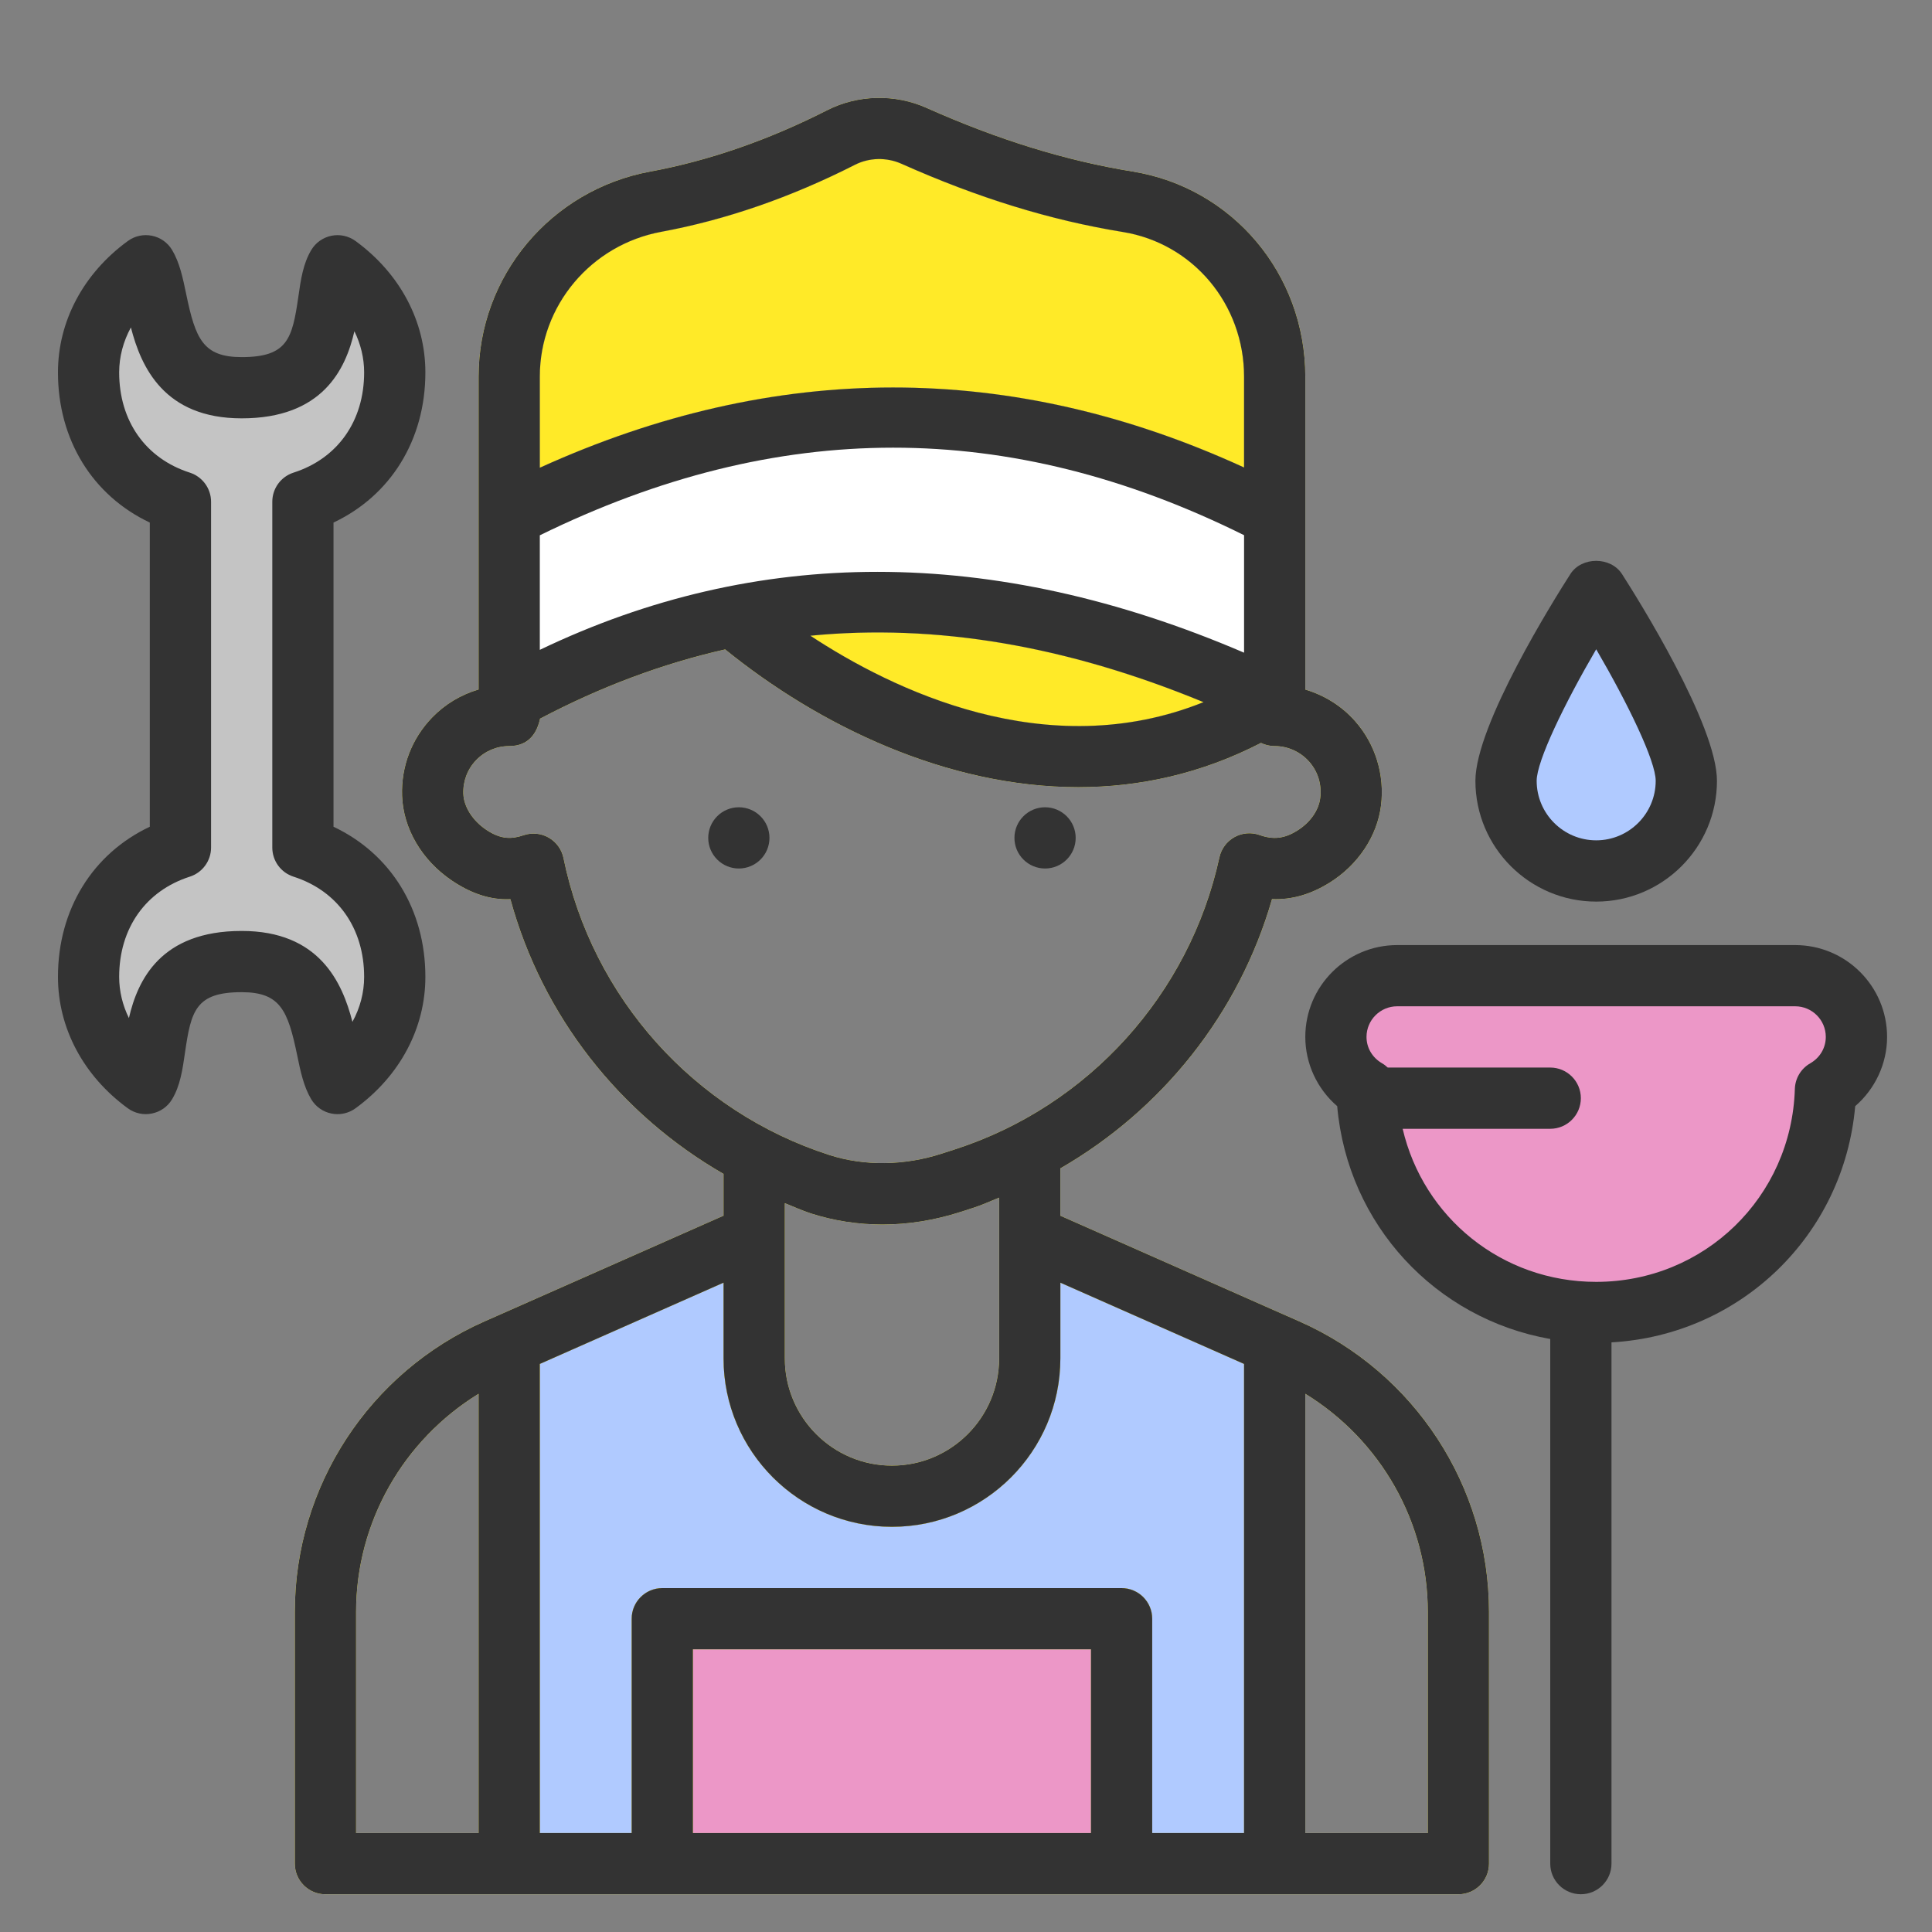<svg width="69" height="69" viewBox="0 0 69 69" fill="none" xmlns="http://www.w3.org/2000/svg">
<rect x="0" y="0" width="69" height="69" fill="#808080" stroke="none"/>
<path d="M53.475 27.945C52.923 26.565 56.12 22.885 57.27 21.39L59.34 26.22L60.03 30.015L57.27 31.05C56.235 30.59 54.027 29.325 53.475 27.945Z" fill="#B0CAFF"/>
<rect x="24.15" y="58.65" width="15.87" height="7.59" fill="#EC97C7"/>
<path d="M46.408 47.195L45.951 46.993C45.95 46.992 45.949 46.992 45.947 46.992L37.87 43.419V41.727C41.505 39.63 44.255 36.196 45.429 32.11C46.143 32.142 46.825 31.935 47.486 31.523C48.501 30.89 49.187 29.86 49.322 28.765C49.457 27.67 49.119 26.571 48.392 25.751C47.914 25.21 47.295 24.83 46.618 24.628V13.456C46.618 9.789 44.024 6.707 40.451 6.127C38.052 5.737 35.642 4.992 33.084 3.851C31.959 3.35 30.637 3.381 29.547 3.935C27.445 5.004 25.317 5.741 23.224 6.128C19.671 6.784 17.093 9.863 17.093 13.449V24.625C16.469 24.809 15.898 25.145 15.432 25.628C14.704 26.382 14.324 27.376 14.361 28.425C14.403 29.594 15.067 30.724 16.136 31.447C16.813 31.904 17.511 32.149 18.229 32.113C19.371 36.291 22.142 39.795 25.841 41.925V43.421C25.837 43.423 25.832 43.422 25.828 43.423L17.761 46.992C17.761 46.992 17.76 46.992 17.759 46.993L17.301 47.195C13.188 49.014 10.53 53.083 10.53 57.563V66.559C10.53 67.163 11.02 67.652 11.623 67.652H52.085C52.689 67.652 53.178 67.163 53.178 66.559V57.563C53.179 53.083 50.522 49.014 46.408 47.195ZM19.279 23.209V19.118C27.788 14.947 36.029 14.945 44.431 19.114V23.31C39.943 21.384 35.571 20.423 31.338 20.423C27.179 20.422 23.151 21.352 19.279 23.209ZM42.983 25.077C37.378 27.332 31.853 24.622 28.941 22.704C33.423 22.268 38.082 23.055 42.983 25.077ZM23.621 8.278C25.92 7.853 28.247 7.048 30.537 5.884C31.045 5.626 31.663 5.612 32.193 5.848C34.926 7.067 37.512 7.865 40.1 8.285C42.61 8.692 44.431 10.866 44.431 13.455V16.696C36.123 12.883 27.679 12.888 19.279 16.705V13.448C19.279 10.918 21.105 8.742 23.621 8.278ZM20.124 30.646C20.062 30.339 19.87 30.074 19.599 29.918C19.328 29.761 19.002 29.729 18.704 29.829C18.284 29.971 17.893 29.992 17.361 29.633C16.875 29.305 16.564 28.812 16.547 28.347C16.532 27.896 16.694 27.469 17.006 27.146C17.318 26.823 17.738 26.645 18.187 26.645C18.918 26.645 19.186 26.134 19.288 25.666C21.457 24.524 23.658 23.7 25.899 23.193C29.252 25.912 33.802 28.113 38.515 28.113C40.691 28.113 42.898 27.635 45.035 26.532C45.171 26.597 45.326 26.645 45.525 26.645C45.995 26.645 46.442 26.848 46.755 27.2C47.071 27.557 47.211 28.018 47.152 28.499C47.098 28.944 46.79 29.38 46.33 29.666C45.87 29.953 45.479 29.997 44.984 29.823C44.688 29.719 44.362 29.745 44.088 29.898C43.814 30.051 43.618 30.314 43.551 30.621C42.486 35.51 38.872 39.504 34.121 41.044L33.635 41.201C32.297 41.635 30.87 41.652 29.62 41.251C24.786 39.693 21.146 35.63 20.124 30.646ZM28.95 43.333C29.779 43.6 30.642 43.732 31.514 43.732C32.442 43.732 33.382 43.581 34.308 43.282L34.795 43.125C35.099 43.026 35.386 42.89 35.683 42.773V48.516C35.683 50.626 33.966 52.344 31.855 52.344C29.745 52.344 28.029 50.626 28.029 48.516V42.971C28.336 43.089 28.633 43.23 28.95 43.333ZM25.841 45.809V48.516C25.841 51.832 28.539 54.529 31.855 54.529C35.172 54.529 37.87 51.832 37.87 48.516V45.81L44.431 48.712V65.466H41.15V57.811C41.15 57.207 40.66 56.718 40.056 56.718H23.654C23.05 56.718 22.56 57.208 22.56 57.811V65.466H19.279V48.712L25.841 45.809ZM38.964 65.465H24.747V58.904H38.963L38.964 65.465ZM12.717 57.563C12.717 54.364 14.404 51.429 17.093 49.777V65.465H12.717V57.563ZM50.993 65.465H46.618V49.777C49.307 51.429 50.993 54.364 50.993 57.563V65.465Z" fill="#B0CAFF"/>
<path d="M25.841 45.809V48.516C25.841 51.832 28.539 54.529 31.855 54.529C35.172 54.529 37.87 51.832 37.87 48.516V45.81L44.431 48.712V65.466H41.15V57.811C41.15 57.207 40.66 56.718 40.056 56.718H23.654C23.05 56.718 22.56 57.208 22.56 57.811V65.466H19.279V48.712L25.841 45.809Z" fill="#B0CAFF"/>
<path d="M46.408 47.195L45.951 46.993C45.95 46.992 45.949 46.992 45.947 46.992L37.87 43.419V41.727C41.505 39.63 44.255 36.196 45.429 32.11C46.143 32.142 46.825 31.935 47.486 31.523C48.501 30.89 49.187 29.86 49.322 28.765C49.457 27.67 49.119 26.571 48.392 25.751C47.914 25.21 47.295 24.83 46.618 24.628V13.456C46.618 9.789 44.024 6.707 40.451 6.127C38.052 5.737 35.642 4.992 33.084 3.851C31.959 3.35 30.637 3.381 29.547 3.935C27.445 5.004 25.317 5.741 23.224 6.128C19.671 6.784 17.093 9.863 17.093 13.449V24.625C16.469 24.809 15.898 25.145 15.432 25.628C14.704 26.382 14.324 27.376 14.361 28.425C14.403 29.594 15.067 30.724 16.136 31.447C16.813 31.904 17.511 32.149 18.229 32.113C19.371 36.291 22.142 39.795 25.841 41.925V43.421C25.837 43.423 25.832 43.422 25.828 43.423L17.761 46.992C17.761 46.992 17.76 46.992 17.759 46.993L17.301 47.195C13.188 49.014 10.53 53.083 10.53 57.563V66.559C10.53 67.163 11.02 67.652 11.623 67.652H52.085C52.689 67.652 53.178 67.163 53.178 66.559V57.563C53.179 53.083 50.522 49.014 46.408 47.195ZM19.279 23.209V19.118C27.788 14.947 36.029 14.945 44.431 19.114V23.31C39.943 21.384 35.571 20.423 31.338 20.423C27.179 20.422 23.151 21.352 19.279 23.209ZM42.983 25.077C37.378 27.332 31.853 24.622 28.941 22.704C33.423 22.268 38.082 23.055 42.983 25.077ZM23.621 8.278C25.92 7.853 28.247 7.048 30.537 5.884C31.045 5.626 31.663 5.612 32.193 5.848C34.926 7.067 37.512 7.865 40.1 8.285C42.61 8.692 44.431 10.866 44.431 13.455V16.696C36.123 12.883 27.679 12.888 19.279 16.705V13.448C19.279 10.918 21.105 8.742 23.621 8.278ZM20.124 30.646C20.062 30.339 19.87 30.074 19.599 29.918C19.328 29.761 19.002 29.729 18.704 29.829C18.284 29.971 17.893 29.992 17.361 29.633C16.875 29.305 16.564 28.812 16.547 28.347C16.532 27.896 16.694 27.469 17.006 27.146C17.318 26.823 17.738 26.645 18.187 26.645C18.918 26.645 19.186 26.134 19.288 25.666C21.457 24.524 23.658 23.7 25.899 23.193C29.252 25.912 33.802 28.113 38.515 28.113C40.691 28.113 42.898 27.635 45.035 26.532C45.171 26.597 45.326 26.645 45.525 26.645C45.995 26.645 46.442 26.848 46.755 27.2C47.071 27.557 47.211 28.018 47.152 28.499C47.098 28.944 46.79 29.38 46.33 29.666C45.87 29.953 45.479 29.997 44.984 29.823C44.688 29.719 44.362 29.745 44.088 29.898C43.814 30.051 43.618 30.314 43.551 30.621C42.486 35.51 38.872 39.504 34.121 41.044L33.635 41.201C32.297 41.635 30.87 41.652 29.62 41.251C24.786 39.693 21.146 35.63 20.124 30.646ZM28.95 43.333C29.779 43.6 30.642 43.732 31.514 43.732C32.442 43.732 33.382 43.581 34.308 43.282L34.795 43.125C35.099 43.026 35.386 42.89 35.683 42.773V48.516C35.683 50.626 33.966 52.344 31.855 52.344C29.745 52.344 28.029 50.626 28.029 48.516V42.971C28.336 43.089 28.633 43.23 28.95 43.333ZM25.841 45.809V48.516C25.841 51.832 28.539 54.529 31.855 54.529C35.172 54.529 37.87 51.832 37.87 48.516V45.81L44.431 48.712V65.466H41.15V57.811C41.15 57.207 40.66 56.718 40.056 56.718H23.654C23.05 56.718 22.56 57.208 22.56 57.811V65.466H19.279V48.712L25.841 45.809ZM38.964 65.465H24.747V58.904H38.963L38.964 65.465ZM12.717 57.563C12.717 54.364 14.404 51.429 17.093 49.777V65.465H12.717V57.563ZM50.993 65.465H46.618V49.777C49.307 51.429 50.993 54.364 50.993 57.563V65.465Z" fill="#FFEA28"/>
<path d="M42.983 25.077C37.378 27.332 31.853 24.622 28.941 22.704C33.423 22.268 38.082 23.055 42.983 25.077Z" fill="#FFEA28"/>
<path d="M19.279 23.209V19.118C27.788 14.947 36.029 14.945 44.431 19.114V23.31C39.943 21.384 35.571 20.423 31.338 20.423C27.179 20.422 23.151 21.352 19.279 23.209Z" fill="#FFEA28"/>
<path d="M23.621 8.278C25.92 7.853 28.247 7.048 30.537 5.884C31.045 5.626 31.663 5.612 32.193 5.848C34.926 7.067 37.512 7.865 40.1 8.285C42.61 8.692 44.431 10.866 44.431 13.455V16.696C36.123 12.883 27.679 12.888 19.279 16.705V13.448C19.279 10.918 21.105 8.742 23.621 8.278Z" fill="#FFEA28"/>
<path d="M18.285 24.84V18.285L21.39 16.56L29.325 14.835H33.81L44.16 17.25L45.54 18.63L44.505 24.84L31.395 21.39L24.84 22.425L18.285 24.84Z" fill="white"/>
<path d="M50.37 43.47L47.955 36.915L49.68 35.19H59.685H65.55V38.64L61.755 45.885L56.235 46.92L50.37 43.47Z" fill="#EC97C7"/>
<path d="M46.408 47.195L45.951 46.993C45.95 46.992 45.949 46.992 45.947 46.992L37.87 43.419V41.727C41.505 39.63 44.255 36.196 45.429 32.11C46.143 32.142 46.825 31.935 47.486 31.523C48.501 30.89 49.187 29.86 49.322 28.765C49.457 27.67 49.119 26.571 48.392 25.751C47.914 25.21 47.295 24.83 46.618 24.628V13.456C46.618 9.789 44.024 6.707 40.451 6.127C38.052 5.737 35.642 4.992 33.084 3.851C31.959 3.35 30.637 3.381 29.547 3.935C27.445 5.004 25.317 5.741 23.224 6.128C19.671 6.784 17.093 9.863 17.093 13.449V24.625C16.469 24.809 15.898 25.145 15.432 25.628C14.704 26.382 14.324 27.376 14.361 28.425C14.403 29.594 15.067 30.724 16.136 31.447C16.813 31.904 17.511 32.149 18.229 32.113C19.371 36.291 22.142 39.795 25.841 41.925V43.421C25.837 43.423 25.832 43.422 25.828 43.423L17.761 46.992C17.761 46.992 17.76 46.992 17.759 46.993L17.301 47.195C13.188 49.014 10.53 53.083 10.53 57.563V66.559C10.53 67.163 11.02 67.652 11.623 67.652H52.085C52.689 67.652 53.178 67.163 53.178 66.559V57.563C53.179 53.083 50.522 49.014 46.408 47.195ZM19.279 23.209V19.118C27.788 14.947 36.029 14.945 44.431 19.114V23.31C39.943 21.384 35.571 20.423 31.338 20.423C27.179 20.422 23.151 21.352 19.279 23.209ZM42.983 25.077C37.378 27.332 31.853 24.622 28.941 22.704C33.423 22.268 38.082 23.055 42.983 25.077ZM23.621 8.278C25.92 7.853 28.247 7.048 30.537 5.884C31.045 5.626 31.663 5.612 32.193 5.848C34.926 7.067 37.512 7.865 40.1 8.285C42.61 8.692 44.431 10.866 44.431 13.455V16.696C36.123 12.883 27.679 12.888 19.279 16.705V13.448C19.279 10.918 21.105 8.742 23.621 8.278ZM20.124 30.646C20.062 30.339 19.87 30.074 19.599 29.918C19.328 29.761 19.002 29.729 18.704 29.829C18.284 29.971 17.893 29.992 17.361 29.633C16.875 29.305 16.564 28.812 16.547 28.347C16.532 27.896 16.694 27.469 17.006 27.146C17.318 26.823 17.738 26.645 18.187 26.645C18.918 26.645 19.186 26.134 19.288 25.666C21.457 24.524 23.658 23.7 25.899 23.193C29.252 25.912 33.802 28.113 38.515 28.113C40.691 28.113 42.898 27.635 45.035 26.532C45.171 26.597 45.326 26.645 45.525 26.645C45.995 26.645 46.442 26.848 46.755 27.2C47.071 27.557 47.211 28.018 47.152 28.499C47.098 28.944 46.79 29.38 46.33 29.666C45.87 29.953 45.479 29.997 44.984 29.823C44.688 29.719 44.362 29.745 44.088 29.898C43.814 30.051 43.618 30.314 43.551 30.621C42.486 35.51 38.872 39.504 34.121 41.044L33.635 41.201C32.297 41.635 30.87 41.652 29.62 41.251C24.786 39.693 21.146 35.63 20.124 30.646ZM28.95 43.333C29.779 43.6 30.642 43.732 31.514 43.732C32.442 43.732 33.382 43.581 34.308 43.282L34.795 43.125C35.099 43.026 35.386 42.89 35.683 42.773V48.516C35.683 50.626 33.966 52.344 31.855 52.344C29.745 52.344 28.029 50.626 28.029 48.516V42.971C28.336 43.089 28.633 43.23 28.95 43.333ZM25.841 45.809V48.516C25.841 51.832 28.539 54.529 31.855 54.529C35.172 54.529 37.87 51.832 37.87 48.516V45.81L44.431 48.712V65.466H41.15V57.811C41.15 57.207 40.66 56.718 40.056 56.718H23.654C23.05 56.718 22.56 57.208 22.56 57.811V65.466H19.279V48.712L25.841 45.809ZM38.964 65.465H24.747V58.904H38.963V65.465H38.964ZM12.717 57.563C12.717 54.364 14.404 51.429 17.093 49.777V65.465H12.717V57.563ZM50.993 65.465H46.618V49.777C49.307 51.429 50.993 54.364 50.993 57.563V65.465Z" fill="#333333"/>
<path d="M38.417 29.925C38.417 30.529 37.927 31.018 37.324 31.018C36.719 31.018 36.23 30.528 36.23 29.925C36.23 29.32 36.72 28.831 37.324 28.831C37.927 28.832 38.417 29.321 38.417 29.925Z" fill="#333333"/>
<path d="M27.481 29.925C27.481 30.529 26.991 31.018 26.387 31.018C25.784 31.018 25.294 30.528 25.294 29.925C25.294 29.32 25.785 28.831 26.387 28.831C26.991 28.832 27.481 29.321 27.481 29.925Z" fill="#333333"/>
<path d="M66.257 39.506C66.971 38.889 67.396 37.986 67.396 37.033C67.396 35.224 65.924 33.753 64.114 33.753H49.899C48.09 33.753 46.618 35.224 46.618 37.033C46.618 37.986 47.042 38.889 47.757 39.506C48.128 43.742 51.274 47.101 55.366 47.821V66.558C55.366 67.162 55.855 67.651 56.459 67.651C57.063 67.651 57.553 67.162 57.553 66.558V47.942C62.168 47.678 65.852 44.113 66.257 39.506ZM50.095 40.314H55.366C55.97 40.314 56.459 39.824 56.459 39.221C56.459 38.617 55.969 38.127 55.366 38.127H49.562C49.501 38.071 49.435 38.018 49.362 37.976C49.013 37.776 48.804 37.423 48.804 37.033C48.804 36.43 49.296 35.939 49.899 35.939H64.114C64.718 35.939 65.207 36.43 65.207 37.033C65.207 37.423 64.999 37.776 64.651 37.976C64.322 38.164 64.113 38.511 64.102 38.891C63.984 42.754 60.869 45.781 57.006 45.781C53.634 45.782 50.83 43.472 50.095 40.314Z" fill="#333333"/>
<path d="M57.007 32.2C59.385 32.2 61.32 30.265 61.32 27.887C61.32 25.889 58.494 21.383 57.927 20.5C57.523 19.874 56.488 19.874 56.086 20.5C55.519 21.384 52.693 25.89 52.693 27.887C52.693 30.265 54.629 32.2 57.007 32.2ZM57.007 23.188C58.145 25.139 59.132 27.177 59.132 27.886C59.132 29.058 58.179 30.012 57.007 30.012C55.834 30.012 54.881 29.058 54.881 27.886C54.882 27.177 55.869 25.139 57.007 23.188Z" fill="#333333"/>
<path d="M6.9 13.455L4.83 10.35L3.105 11.73L3.45 15.525L6.555 17.94V29.325L4.83 31.74L3.105 34.5L4.83 37.95L5.52 36.225L7.245 34.5H10.005L11.73 36.915L13.11 38.295L13.8 34.845V32.775C12.88 31.855 11.04 30.084 11.04 30.36V18.285L13.8 15.18V12.075L12.075 9.66V11.04L10.005 14.145L6.9 13.455Z" fill="#C4C4C4"/>
<path d="M12.698 39.581C14.284 38.425 15.192 36.715 15.192 34.889C15.192 32.48 13.955 30.492 11.911 29.527V18.663C13.954 17.698 15.192 15.709 15.192 13.3C15.192 11.474 14.283 9.764 12.698 8.608C12.451 8.428 12.136 8.358 11.837 8.42C11.536 8.481 11.274 8.666 11.117 8.929C10.825 9.415 10.742 9.987 10.656 10.594C10.439 12.091 10.274 12.754 8.632 12.754C7.252 12.754 6.981 12.103 6.65 10.504C6.53 9.927 6.417 9.38 6.146 8.928C5.988 8.664 5.728 8.48 5.425 8.419C5.125 8.359 4.813 8.426 4.565 8.608C2.979 9.764 2.07 11.474 2.07 13.3C2.07 15.709 3.308 17.698 5.35 18.663V29.526C3.308 30.49 2.07 32.48 2.07 34.888C2.07 36.715 2.979 38.425 4.564 39.581C4.811 39.761 5.125 39.831 5.425 39.768C5.727 39.708 5.987 39.524 6.145 39.26C6.438 38.774 6.519 38.202 6.607 37.594C6.824 36.097 6.988 35.435 8.631 35.435C10.01 35.435 10.282 36.086 10.613 37.684C10.732 38.262 10.845 38.807 11.116 39.261C11.274 39.524 11.535 39.709 11.836 39.769C11.908 39.784 11.981 39.791 12.054 39.791C12.283 39.791 12.51 39.718 12.698 39.581ZM8.631 33.248C5.745 33.248 4.918 34.992 4.604 36.36C4.377 35.897 4.256 35.399 4.256 34.889C4.256 33.154 5.199 31.817 6.777 31.31C7.229 31.166 7.538 30.745 7.538 30.27V17.92C7.538 17.445 7.229 17.024 6.777 16.879C5.2 16.373 4.256 15.036 4.256 13.3C4.256 12.74 4.403 12.193 4.675 11.694C5.038 13.107 5.86 14.941 8.631 14.941C11.515 14.941 12.344 13.197 12.657 11.83C12.884 12.292 13.005 12.791 13.005 13.3C13.005 15.036 12.062 16.373 10.485 16.879C10.032 17.024 9.725 17.444 9.725 17.92V30.27C9.725 30.745 10.032 31.166 10.485 31.31C12.062 31.817 13.005 33.154 13.005 34.889C13.005 35.45 12.86 35.997 12.587 36.495C12.224 35.082 11.402 33.248 8.631 33.248Z" fill="#333333"/>
</svg>
